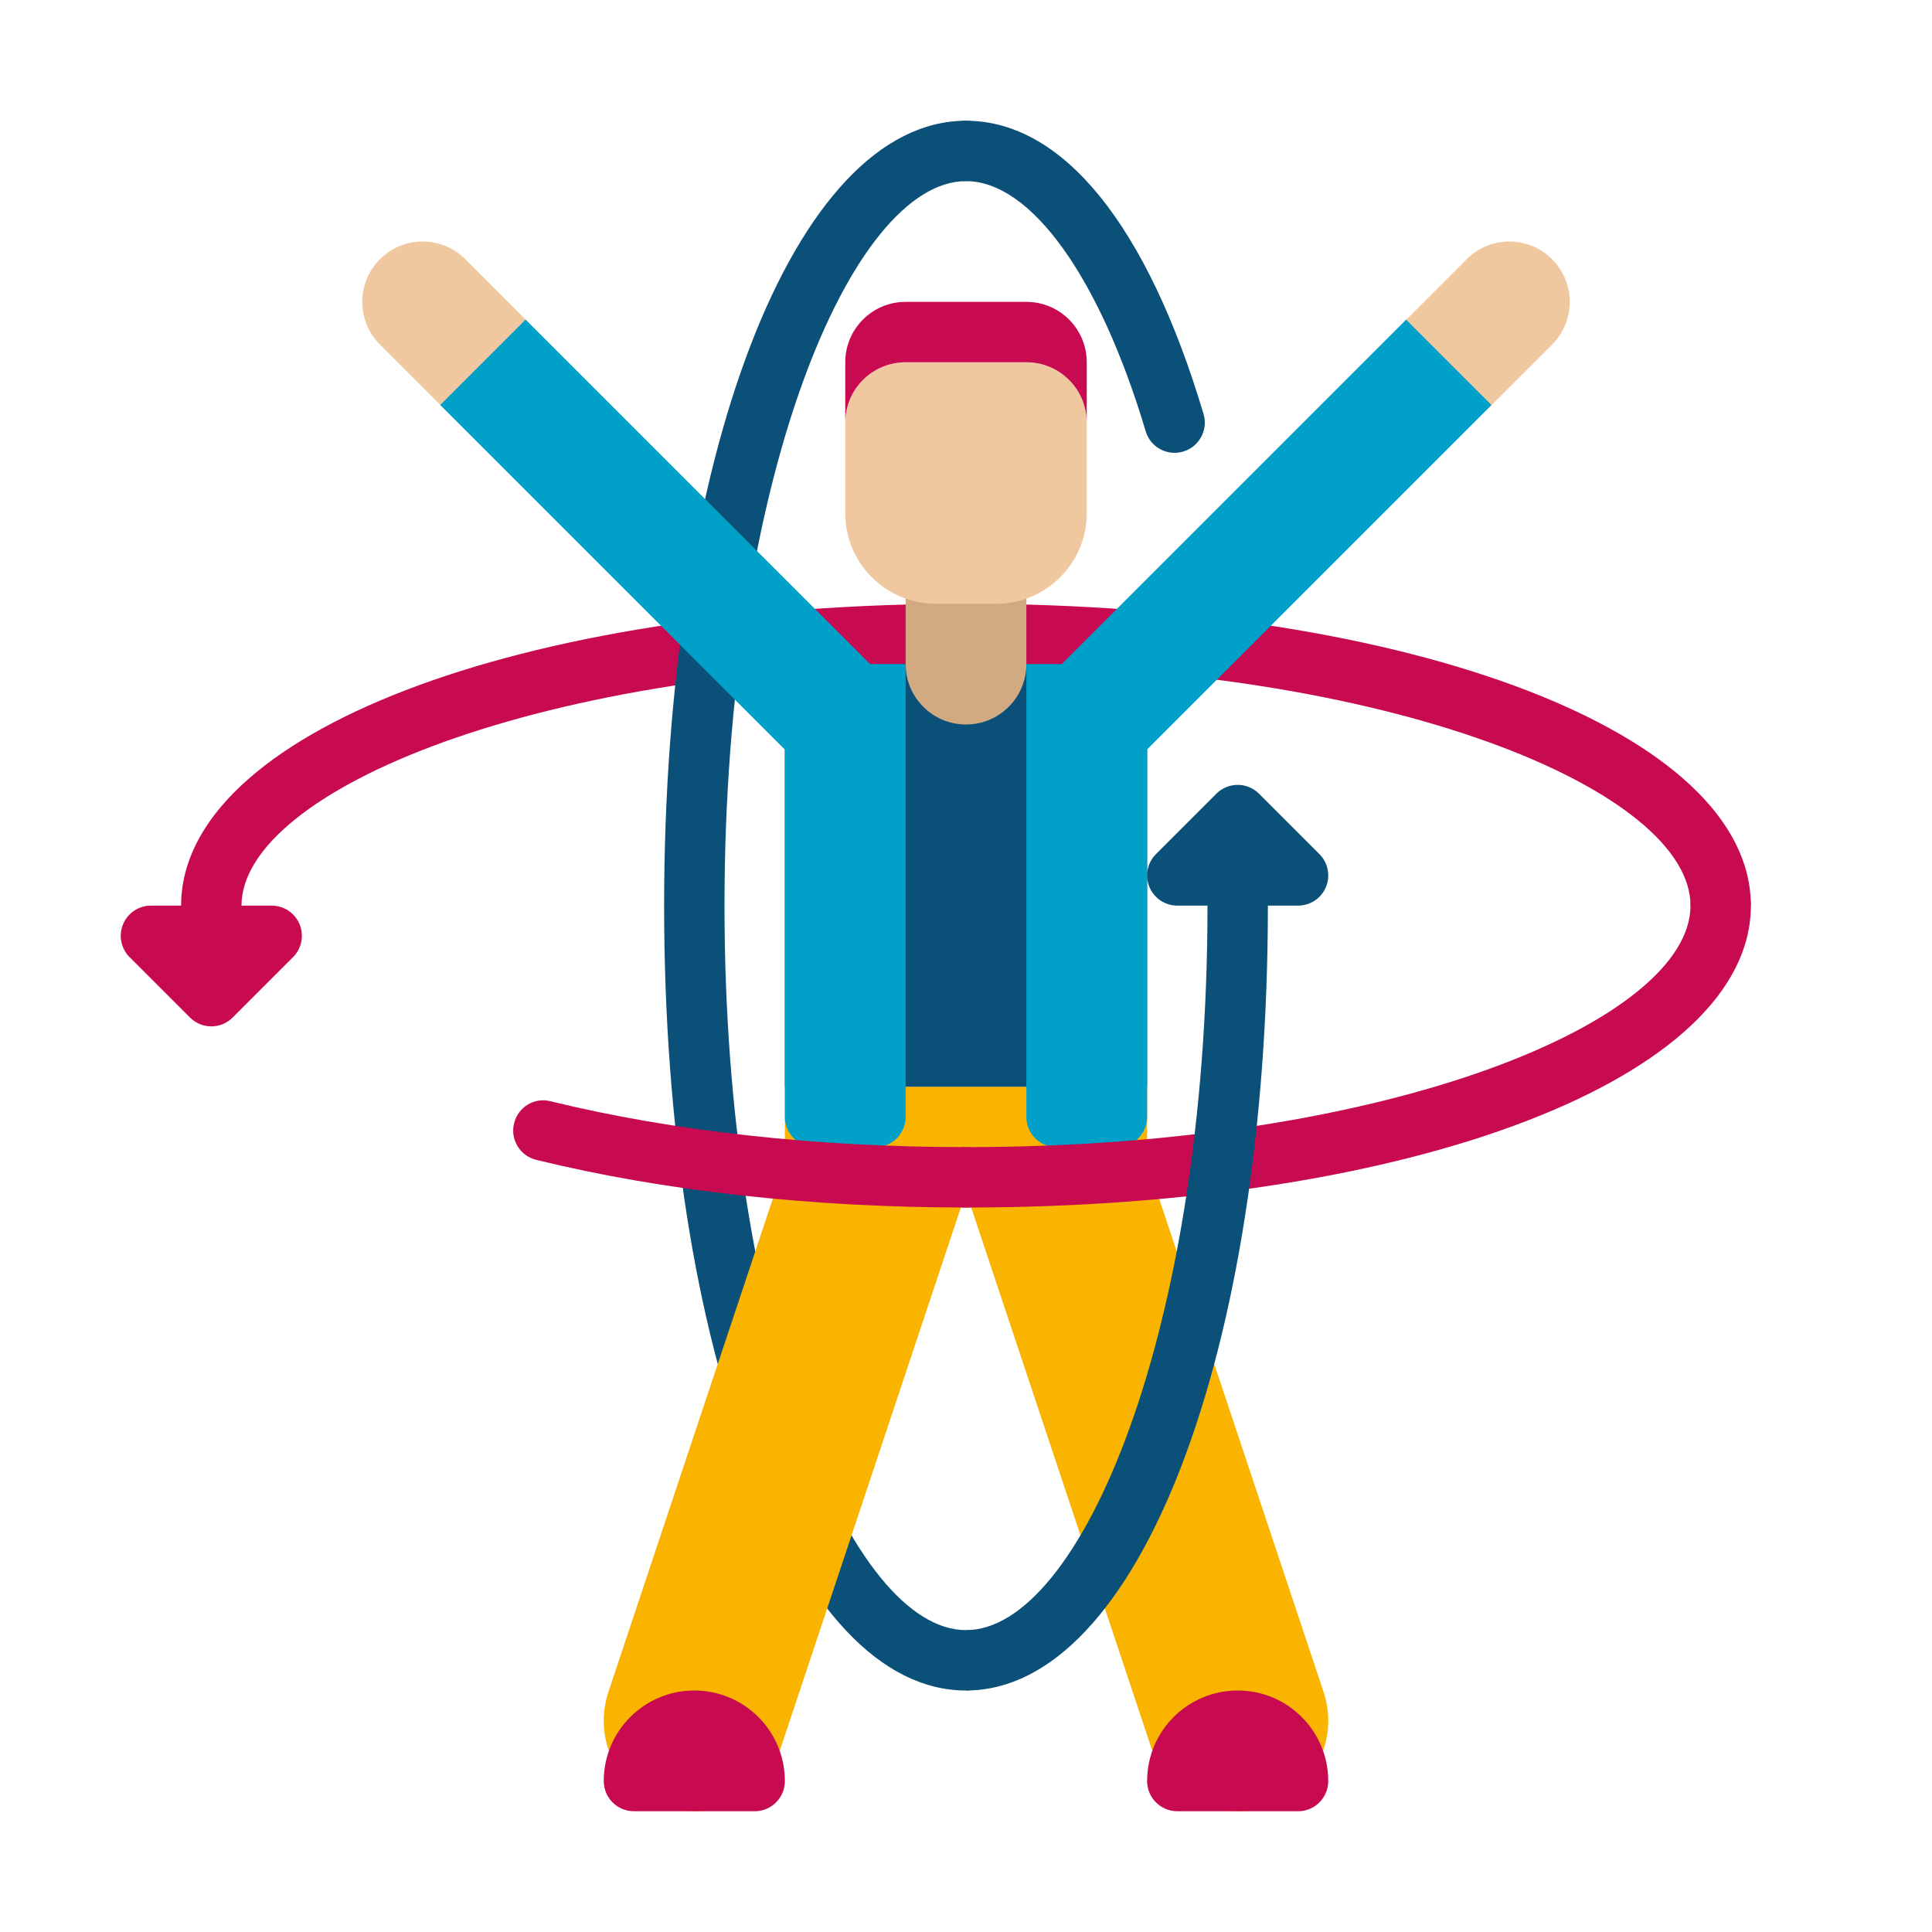 <svg height="512" viewBox="0 0 64 64" width="512" xmlns="http://www.w3.org/2000/svg"><g id="Icons"><g><path d="m32 20c-14.822 0-26 4.299-26 10h-1c-.404 0-.769.243-.924.617s-.069.804.217 1.09l2 2c.195.195.451.293.707.293s.512-.098.707-.293l2-2c.286-.286.372-.716.217-1.09s-.52-.617-.924-.617h-1c0-3.784 9.856-8 24-8s24 4.216 24 8h2c0-5.701-11.178-10-26-10z" fill="#c80a50"/><g><path d="m32 56c-5.701 0-10-11.178-10-26s4.299-26 10-26c.552 0 1 .447 1 1s-.448 1-1 1c-3.784 0-8 9.856-8 24s4.216 24 8 24c.552 0 1 .447 1 1s-.448 1-1 1z" fill="#0a5078"/></g><g><path d="m38.91 15c-.431 0-.829-.28-.958-.714-1.524-5.111-3.805-8.286-5.952-8.286-.552 0-1-.447-1-1s.448-1 1-1c3.206 0 6 3.45 7.869 9.714.158.529-.144 1.087-.673 1.244-.095.028-.192.042-.286.042z" fill="#0a5078"/></g><g><path d="m41 60.001c-1.256 0-2.426-.795-2.846-2.053l-6-18c-.524-1.571.326-3.271 1.897-3.794 1.574-.525 3.271.324 3.795 1.897l6 18c.524 1.571-.326 3.271-1.897 3.794-.315.106-.635.156-.949.156z" fill="#fab400"/></g><g><path d="m39 60h4c.552 0 1-.448 1-1 0-1.657-1.343-3-3-3-1.657 0-3 1.343-3 3 0 .552.448 1 1 1z" fill="#c80a50"/></g><g><path d="m23 60.001c-.314 0-.634-.05-.949-.155-1.572-.523-2.421-2.223-1.897-3.794l6-18c.524-1.573 2.22-2.425 3.795-1.897 1.572.523 2.421 2.223 1.897 3.794l-6 18c-.419 1.257-1.59 2.052-2.846 2.052z" fill="#fab400"/></g><g><path d="m25 60h-4c-.552 0-1-.448-1-1 0-1.657 1.343-3 3-3 1.657 0 3 1.343 3 3 0 .552-.448 1-1 1z" fill="#c80a50"/></g><g><path d="m26 36h12v4h-12z" fill="#fab400"/></g><g><path d="m26 22h12v14h-12z" fill="#0a5078"/></g><g><path d="m16 14c-.512 0-1.024-.195-1.414-.586l-2-2c-.781-.781-.781-2.047 0-2.828.78-.781 2.048-.781 2.828 0l2 2c.781.781.781 2.047 0 2.828-.39.391-.902.586-1.414.586z" fill="#f0c8a0"/></g><g><path d="m20 9.515h4v16.971h-4z" fill="#00a0c8" transform="matrix(.707 -.707 .707 .707 -6.284 20.828)"/></g><g><path d="m48 14c-.512 0-1.024-.195-1.414-.586-.781-.781-.781-2.047 0-2.828l2-2c.78-.781 2.048-.781 2.828 0 .781.781.781 2.047 0 2.828l-2 2c-.39.391-.902.586-1.414.586z" fill="#f0c8a0"/></g><g><path d="m33.515 16h16.971v4h-16.971z" fill="#00a0c8" transform="matrix(.707 -.707 .707 .707 -.426 34.971)"/></g><g><path d="m35 38h2c.552 0 1-.448 1-1v-15h-4v15c0 .552.448 1 1 1z" fill="#00a0c8"/></g><g><path d="m27 38h2c.552 0 1-.448 1-1v-15h-4v15c0 .552.448 1 1 1z" fill="#00a0c8"/></g><g><path d="m32 24c-1.105 0-2-.895-2-2v-3h4v3c0 1.105-.895 2-2 2z" fill="#d2aa82"/></g><g><path d="m33 20h-2c-1.657 0-3-1.343-3-3v-3c0-1.105.895-2 2-2h4c1.105 0 2 .895 2 2v3c0 1.657-1.343 3-3 3z" fill="#f0c8a0"/></g><g><path d="m34 12h-4c-1.105 0-2 .895-2 2v-2c0-1.105.895-2 2-2h4c1.105 0 2 .895 2 2v2c0-1.105-.895-2-2-2z" fill="#c80a50"/></g><g><path d="m32 40c-.552 0-1-.447-1-1s.448-1 1-1c14.144 0 24-4.216 24-8 0-.553.448-1 1-1s1 .447 1 1c0 5.701-11.178 10-26 10z" fill="#c80a50"/></g><g><path d="m32 40c-5.107 0-10.031-.546-14.238-1.579-.537-.131-.865-.673-.733-1.209.131-.537.671-.871 1.209-.732 4.054.994 8.813 1.52 13.762 1.52.552 0 1 .447 1 1s-.448 1-1 1z" fill="#c80a50"/></g><path d="m43.707 28.293-2-2c-.391-.391-1.023-.391-1.414 0l-2 2c-.286.286-.372.716-.217 1.09s.52.617.924.617h1c0 14.144-4.216 24-8 24v2c5.701 0 10-11.178 10-26h1c.404 0 .769-.243.924-.617s.069-.804-.217-1.09z" fill="#0a5078"/></g></g></svg>